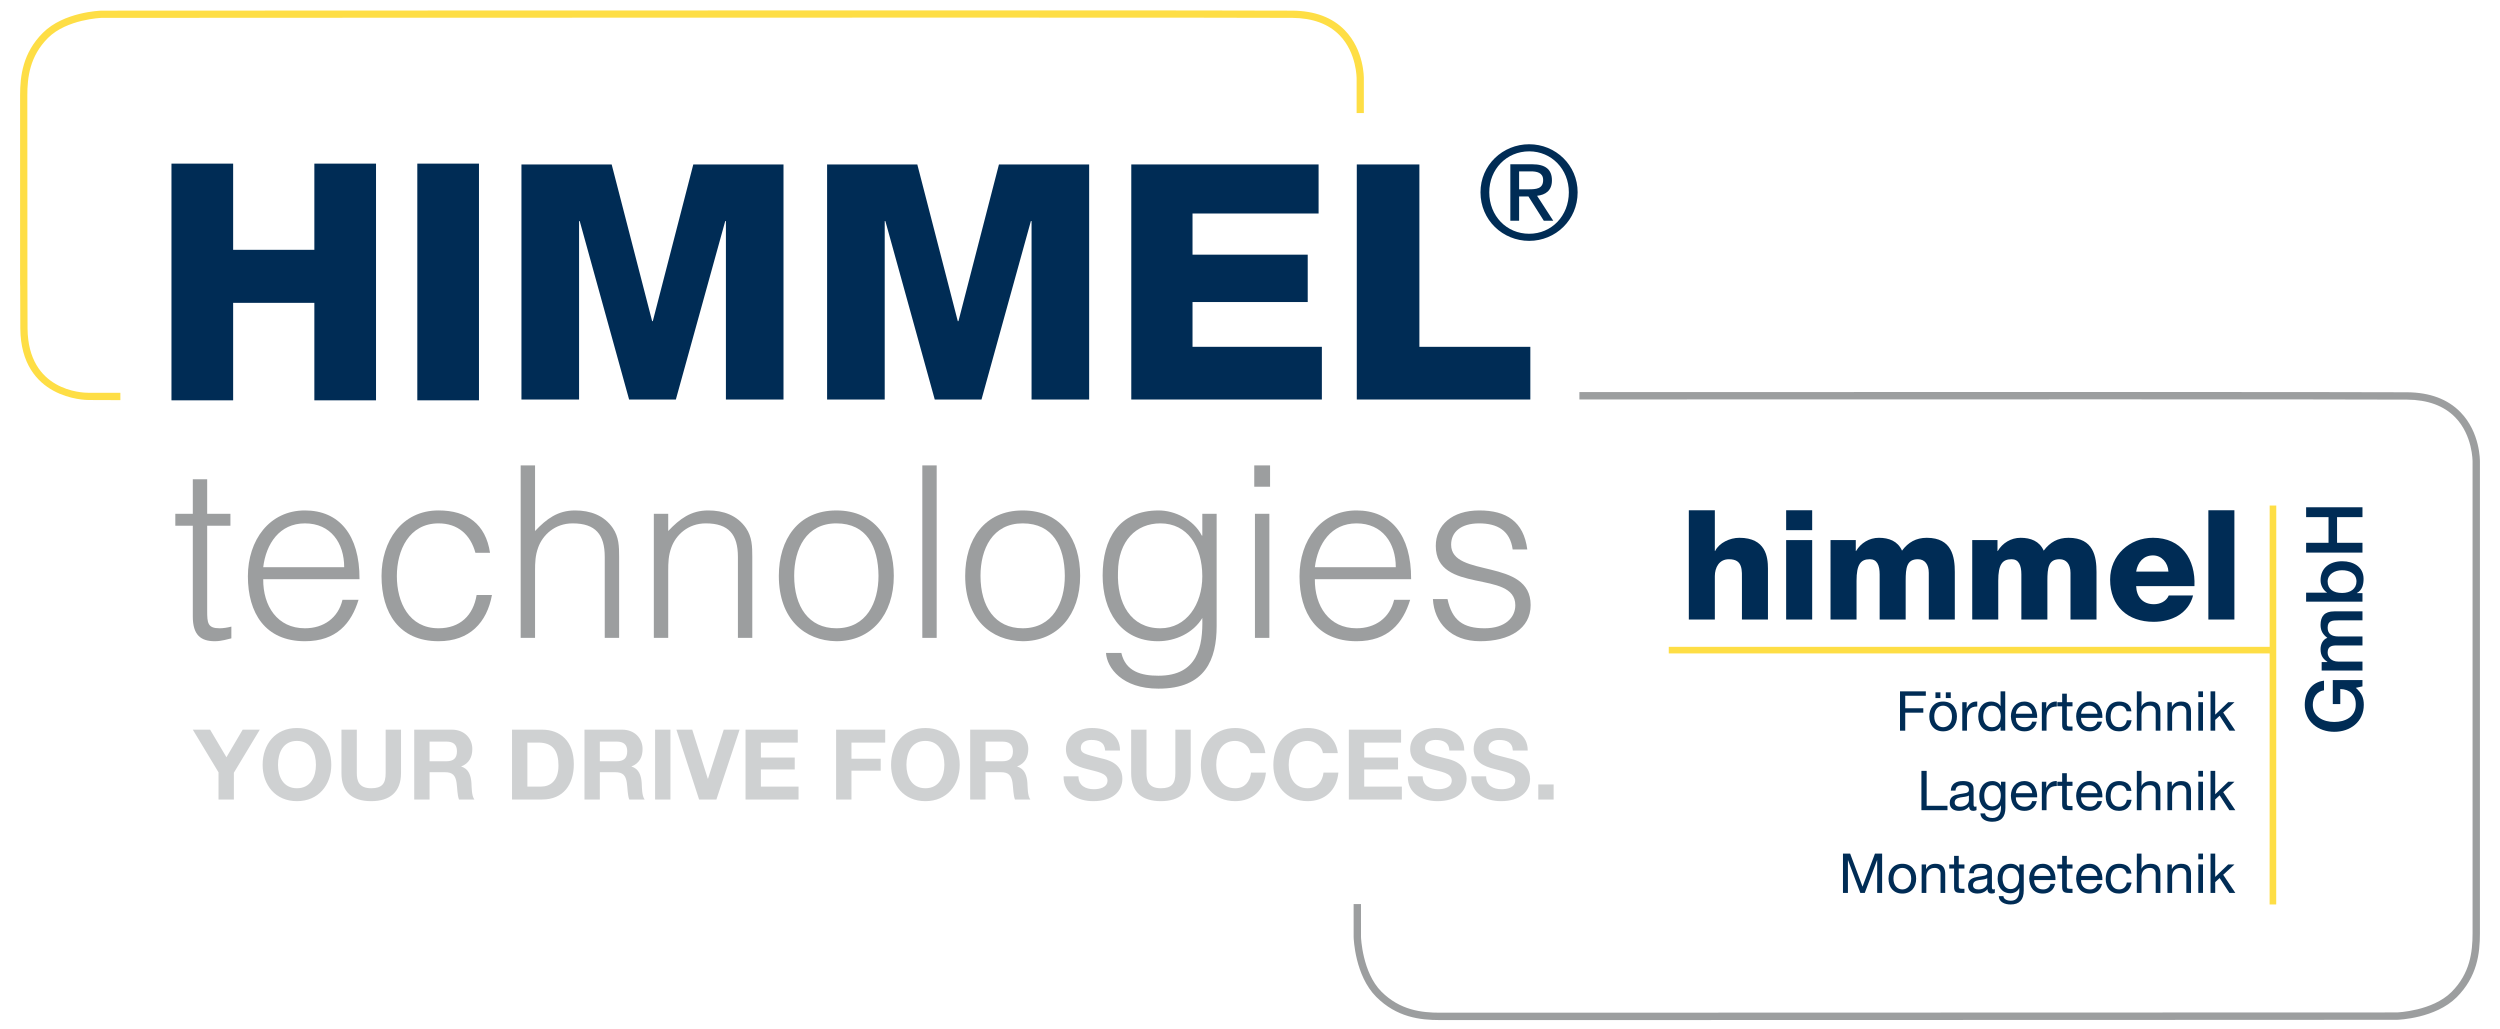 <?xml version="1.0" encoding="utf-8"?>
<!-- Generator: Adobe Illustrator 16.0.4, SVG Export Plug-In . SVG Version: 6.00 Build 0)  -->
<!DOCTYPE svg PUBLIC "-//W3C//DTD SVG 1.1//EN" "http://www.w3.org/Graphics/SVG/1.1/DTD/svg11.dtd">
<svg version="1.1" id="Ebene_1" xmlns="http://www.w3.org/2000/svg" xmlns:xlink="http://www.w3.org/1999/xlink" x="0px" y="0px"
	 width="481.89px" height="198.425px" viewBox="0 0 481.89 198.425" enable-background="new 0 0 481.89 198.425"
	 xml:space="preserve">
<path fill="#9C9E9F" d="M44.597,123.046c-0.645,0.136-1.847,0.553-3.185,0.553c-2.724,0-4.247-1.201-4.247-4.756v-17.499h-3.372
	v-2.308h3.372v-6.651h2.769v6.651h4.48v2.308h-4.48v16.393c0,2.354,0.092,3.368,2.401,3.368c0.739,0,1.525-0.139,2.262-0.323
	V123.046z"/>
<path fill="#9C9E9F" d="M66.344,109.333c0-4.666-2.586-8.449-7.571-8.449c-4.897,0-7.484,3.925-8.037,8.449H66.344z M50.736,111.641
	c-0.046,5.171,2.727,9.464,8.037,9.464c3.599,0,6.418-1.983,7.244-5.496h3.096c-1.386,4.528-4.247,7.99-10.34,7.99
	c-7.668,0-10.991-5.446-10.991-12.514c0-6.972,4.156-12.696,10.991-12.696c6.553,0,10.571,4.664,10.524,13.251H50.736z"/>
<path fill="#9C9E9F" d="M91.643,106.563c-0.97-3.555-3.419-5.679-7.114-5.679c-5.677,0-8.032,5.171-8.032,10.158
	c0,5.03,2.308,10.062,8.032,10.062c4.111,0,6.695-2.446,7.342-6.415h2.956c-0.969,5.308-4.296,8.909-10.298,8.909
	c-7.618,0-10.988-5.494-10.988-12.557c0-6.649,3.832-12.653,10.988-12.653c5.497,0,9.097,2.63,9.928,8.173H91.643z"/>
<path fill="#9C9E9F" d="M100.363,122.955V89.708h2.771v12.652c2.217-2.353,4.384-3.97,7.709-3.97c2.91,0,5.591,0.923,7.294,3.416
	c1.155,1.708,1.203,3.509,1.203,5.497v15.651h-2.771v-15.608c0-4.293-1.753-6.462-6.188-6.462c-3.415,0-5.769,2.215-6.648,4.663
	c-0.554,1.523-0.599,2.861-0.599,4.523v12.884H100.363z"/>
<path fill="#9C9E9F" d="M128.801,122.955h-2.771V99.037h2.771v3.323c2.217-2.353,4.386-3.97,7.71-3.97
	c2.911,0,5.585,0.923,7.295,3.416c1.153,1.708,1.202,3.509,1.202,5.497v15.651h-2.771v-15.608c0-4.293-1.753-6.462-6.188-6.462
	c-3.415,0-5.771,2.215-6.648,4.663c-0.554,1.523-0.599,2.861-0.599,4.523V122.955z"/>
<path fill="#9C9E9F" d="M161.21,100.884c-5.821,0-8.128,4.94-8.128,10.11c0,5.955,2.82,10.11,8.128,10.11
	c5.819,0,8.125-4.985,8.125-10.11C169.288,105.364,167.074,100.884,161.21,100.884 M150.125,110.995
	c0-6.973,3.697-12.604,11.084-12.604c7.48,0,11.078,5.587,11.078,12.604c0,7.571-4.382,12.604-11.078,12.604
	C155.116,123.506,150.125,119.352,150.125,110.995"/>
<rect x="3.872" y="2" fill="none" width="474.148" height="194.624"/>
<rect x="177.782" y="89.708" fill="#9C9E9F" width="2.769" height="33.247"/>
<path fill="#9C9E9F" d="M197.122,100.884c-5.815,0-8.124,4.94-8.124,10.11c0,5.955,2.818,10.11,8.124,10.11
	c5.822,0,8.129-4.985,8.129-10.11C205.204,105.364,202.989,100.884,197.122,100.884 M186.045,110.995
	c0-6.973,3.691-12.604,11.077-12.604c7.481,0,11.085,5.587,11.085,12.604c0,7.571-4.388,12.604-11.085,12.604
	C191.031,123.506,186.045,119.352,186.045,110.995"/>
<path fill="#9C9E9F" d="M223.669,100.884c-4.665,0-8.125,3.37-8.171,9.371c-0.232,6.005,2.445,10.85,8.171,10.85
	c5.032,0,8.082-4.613,8.082-10.02C231.751,105.315,228.888,100.884,223.669,100.884 M231.751,99.037h2.766v21.606
	c0,6.421-2.124,12.099-11.219,12.099c-7.018,0-9.924-4.018-10.11-6.88h2.958c0.831,3.604,3.874,4.386,7.153,4.386
	c7.575,0,8.589-5.631,8.453-11.126c-1.757,2.906-5.17,4.478-8.542,4.478c-7.296,0-10.67-5.953-10.67-12.649
	c0-7.065,3.096-12.56,10.809-12.56c3.046,0,6.697,1.707,8.31,4.849h0.094V99.037z"/>
<rect x="3.872" y="2" fill="none" width="474.148" height="194.624"/>
<path fill="#9C9E9F" d="M241.9,99.037h2.776v23.918H241.9V99.037z M241.765,89.708h3.048v4.111h-3.048V89.708z"/>
<path fill="#9C9E9F" d="M269.047,109.333c0-4.666-2.584-8.449-7.568-8.449c-4.898,0-7.479,3.925-8.032,8.449H269.047z
	 M253.446,111.641c-0.051,5.171,2.722,9.464,8.032,9.464c3.602,0,6.415-1.983,7.249-5.496h3.092
	c-1.383,4.528-4.246,7.99-10.341,7.99c-7.664,0-10.989-5.446-10.989-12.514c0-6.972,4.158-12.696,10.989-12.696
	c6.555,0,10.572,4.664,10.525,13.251H253.446z"/>
<path fill="#9C9E9F" d="M279.017,115.474c0.881,4.11,3.005,5.631,7.156,5.631c4.02,0,5.913-2.123,5.913-4.434
	c0-6.925-15.329-2.031-15.329-11.448c0-3.97,3.096-6.833,8.401-6.833c5.171,0,8.542,2.124,9.237,7.527h-2.817
	c-0.508-3.694-3.002-5.033-6.464-5.033c-3.511,0-5.401,1.661-5.401,4.106c0,6.512,15.327,2.449,15.327,11.637
	c0,4.571-4.108,6.972-9.741,6.972c-5.636,0-8.866-3.602-9.098-8.125H279.017z"/>
<path fill="#CFD1D2" d="M296.514,154.109h2.959v-2.904h-2.959V154.109z M283.601,149.64c-0.057,3.318,2.752,4.788,5.73,4.788
	c3.676,0,5.6-1.847,5.6-4.316c0-3.035-2.998-3.695-3.997-3.922c-3.374-0.848-4.016-0.999-4.016-2.035
	c0-1.132,1.093-1.527,2.036-1.527c1.434,0,2.564,0.434,2.658,2.036h2.865c0-3.11-2.582-4.335-5.392-4.335
	c-2.432,0-5.032,1.3-5.032,4.07c0,2.489,2.017,3.338,4.015,3.827c1.96,0.547,3.996,0.754,3.996,2.225
	c0,1.377-1.583,1.678-2.62,1.678c-1.583,0-2.979-0.697-2.979-2.488H283.601z M271.366,149.64c-0.056,3.318,2.752,4.788,5.731,4.788
	c3.676,0,5.599-1.847,5.599-4.316c0-3.035-2.998-3.695-3.997-3.922c-3.374-0.848-4.015-0.999-4.015-2.035
	c0-1.132,1.093-1.527,2.035-1.527c1.434,0,2.564,0.434,2.658,2.036h2.865c0-3.11-2.582-4.335-5.391-4.335
	c-2.433,0-5.033,1.3-5.033,4.07c0,2.489,2.017,3.338,4.015,3.827c1.96,0.547,3.996,0.754,3.996,2.225
	c0,1.377-1.583,1.678-2.62,1.678c-1.583,0-2.978-0.697-2.978-2.488H271.366z M259.999,154.109h10.217v-2.489h-7.257v-3.299h6.522
	v-2.301h-6.522v-2.884h7.107v-2.488h-10.067V154.109z M257.869,145.172c-0.358-3.11-2.865-4.844-5.806-4.844
	c-4.147,0-6.617,3.109-6.617,7.105c0,3.884,2.47,6.994,6.617,6.994c3.317,0,5.618-2.13,5.919-5.504h-2.865
	c-0.226,1.79-1.244,3.016-3.054,3.016c-2.658,0-3.657-2.262-3.657-4.506c0-2.355,0.999-4.618,3.657-4.618
	c1.452,0,2.732,1.019,2.94,2.356H257.869z M243.901,145.172c-0.359-3.11-2.866-4.844-5.806-4.844c-4.148,0-6.618,3.109-6.618,7.105
	c0,3.884,2.469,6.994,6.618,6.994c3.316,0,5.616-2.13,5.919-5.504h-2.866c-0.227,1.79-1.244,3.016-3.053,3.016
	c-2.658,0-3.659-2.262-3.659-4.506c0-2.355,1-4.618,3.659-4.618c1.45,0,2.732,1.019,2.939,2.356H243.901z M229.517,140.648h-2.959
	v8.37c0,2.018-0.679,2.922-2.79,2.922c-2.394,0-2.771-1.451-2.771-2.922v-8.37h-2.96v8.37c0,3.677,2.093,5.41,5.731,5.41
	c3.6,0,5.749-1.771,5.749-5.41V140.648z M205.011,149.64c-0.056,3.318,2.753,4.788,5.731,4.788c3.676,0,5.599-1.847,5.599-4.316
	c0-3.035-2.997-3.695-3.997-3.922c-3.374-0.848-4.015-0.999-4.015-2.035c0-1.132,1.094-1.527,2.036-1.527
	c1.433,0,2.564,0.434,2.658,2.036h2.865c0-3.11-2.582-4.335-5.391-4.335c-2.432,0-5.033,1.3-5.033,4.07
	c0,2.489,2.017,3.338,4.015,3.827c1.961,0.547,3.997,0.754,3.997,2.225c0,1.377-1.584,1.678-2.621,1.678
	c-1.583,0-2.978-0.697-2.978-2.488H205.011z M187.009,154.109h2.959v-5.261h2.959c1.49,0,2.036,0.622,2.244,2.036
	c0.15,1.075,0.132,2.375,0.471,3.225h2.958c-0.545-0.736-0.507-2.339-0.565-3.187c-0.093-1.376-0.508-2.753-1.961-3.148v-0.037
	c1.509-0.604,2.131-1.791,2.131-3.374c0-2.036-1.527-3.715-3.94-3.715h-7.258V154.109z M189.969,142.949h3.243
	c1.339,0,2.035,0.564,2.035,1.865c0,1.357-0.696,1.924-2.035,1.924h-3.243V142.949z M171.759,147.434
	c0,3.884,2.469,6.994,6.616,6.994c4.148,0,6.617-3.11,6.617-6.994c0-3.996-2.469-7.105-6.617-7.105
	C174.228,140.329,171.759,143.438,171.759,147.434 M174.718,147.434c0-2.355,0.999-4.618,3.657-4.618
	c2.658,0,3.658,2.263,3.658,4.618c0,2.244-1,4.506-3.658,4.506C175.717,151.94,174.718,149.678,174.718,147.434 M161.165,154.109
	h2.958v-5.562h5.638v-2.3h-5.638v-3.111h6.504v-2.488h-9.463V154.109z M143.708,154.109h10.217v-2.489h-7.257v-3.299h6.522v-2.301
	h-6.522v-2.884h7.106v-2.488h-10.066V154.109z M142.559,140.648h-3.054l-3.035,9.464h-0.037l-2.998-9.464h-3.053l4.373,13.461h3.337
	L142.559,140.648z M126.272,154.109h2.96v-13.461h-2.96V154.109z M112.662,154.109h2.96v-5.261h2.959
	c1.489,0,2.036,0.622,2.243,2.036c0.151,1.075,0.132,2.375,0.472,3.225h2.959c-0.546-0.736-0.509-2.339-0.564-3.187
	c-0.095-1.376-0.51-2.753-1.962-3.148v-0.037c1.508-0.604,2.13-1.791,2.13-3.374c0-2.036-1.526-3.715-3.939-3.715h-7.258V154.109z
	 M115.622,142.949h3.242c1.338,0,2.036,0.564,2.036,1.865c0,1.357-0.698,1.924-2.036,1.924h-3.242V142.949z M98.694,154.109h5.806
	c4.109,0,6.107-2.904,6.107-6.807c0-4.448-2.62-6.654-6.107-6.654h-5.806V154.109z M101.653,143.136h2.111
	c2.922,0,3.884,1.735,3.884,4.449c0,2.979-1.64,4.034-3.356,4.034h-2.639V143.136z M79.843,154.109h2.959v-5.261h2.96
	c1.489,0,2.036,0.622,2.243,2.036c0.151,1.075,0.132,2.375,0.472,3.225h2.959c-0.546-0.736-0.509-2.339-0.565-3.187
	c-0.095-1.376-0.509-2.753-1.961-3.148v-0.037c1.508-0.604,2.13-1.791,2.13-3.374c0-2.036-1.527-3.715-3.94-3.715h-7.257V154.109z
	 M82.802,142.949h3.243c1.338,0,2.036,0.564,2.036,1.865c0,1.357-0.698,1.924-2.036,1.924h-3.243V142.949z M77.298,140.648h-2.96
	v8.37c0,2.018-0.678,2.922-2.789,2.922c-2.395,0-2.772-1.451-2.772-2.922v-8.37h-2.959v8.37c0,3.677,2.092,5.41,5.731,5.41
	c3.6,0,5.749-1.771,5.749-5.41V140.648z M50.624,147.434c0,3.884,2.469,6.994,6.617,6.994c4.147,0,6.616-3.11,6.616-6.994
	c0-3.996-2.469-7.105-6.616-7.105C53.093,140.329,50.624,143.438,50.624,147.434 M53.584,147.434c0-2.355,0.999-4.618,3.657-4.618
	s3.657,2.263,3.657,4.618c0,2.244-0.999,4.506-3.657,4.506S53.584,149.678,53.584,147.434 M42.122,154.109h2.96v-5.167l4.996-8.294
	h-3.299l-3.13,5.316l-3.148-5.316h-3.336l4.957,8.22V154.109z"/>
<rect x="3.872" y="2" fill="none" width="474.148" height="194.624"/>
<polygon fill="#002C55" points="366.237,133.262 371.216,133.262 371.216,134.113 367.245,134.113 367.245,136.522 370.729,136.522 
	370.729,137.373 367.245,137.373 367.245,140.843 366.237,140.843 "/>
<path fill="#002C55" d="M375.068,133.454h0.955v1.104h-0.955V133.454z M373.071,133.454h0.956v1.104h-0.956V133.454z
	 M374.547,140.174c0.945,0,1.71-0.743,1.71-2.07c0-1.338-0.765-2.082-1.71-2.082c-0.944,0-1.709,0.744-1.709,2.082
	C372.838,139.431,373.603,140.174,374.547,140.174 M374.547,135.227c1.742,0,2.666,1.264,2.666,2.877
	c0,1.604-0.924,2.866-2.666,2.866c-1.74,0-2.664-1.263-2.664-2.866C371.883,136.491,372.807,135.227,374.547,135.227"/>
<path fill="#002C55" d="M378.24,135.354h0.849v1.157h0.021c0.436-0.881,1.041-1.315,2.018-1.284v0.955
	c-1.455,0-1.985,0.828-1.985,2.219v2.442h-0.902V135.354z"/>
<path fill="#002C55" d="M383.975,140.174c1.21,0,1.677-1.04,1.677-2.07c0-1.083-0.488-2.082-1.731-2.082
	c-1.23,0-1.645,1.053-1.645,2.124C382.275,139.176,382.806,140.174,383.975,140.174 M386.522,140.843h-0.903v-0.744h-0.02
	c-0.299,0.606-0.999,0.871-1.753,0.871c-1.688,0-2.526-1.337-2.526-2.887s0.827-2.856,2.505-2.856c0.563,0,1.37,0.212,1.774,0.859
	h0.02v-2.824h0.903V140.843z"/>
<path fill="#002C55" d="M391.722,137.574c-0.043-0.86-0.69-1.552-1.581-1.552c-0.946,0-1.509,0.712-1.571,1.552H391.722z
	 M392.592,139.102c-0.243,1.21-1.114,1.868-2.346,1.868c-1.752,0-2.58-1.21-2.633-2.887c0-1.646,1.083-2.856,2.579-2.856
	c1.943,0,2.538,1.815,2.485,3.143h-4.108c-0.032,0.956,0.509,1.805,1.709,1.805c0.743,0,1.263-0.361,1.422-1.072H392.592z"/>
<path fill="#002C55" d="M393.577,135.354h0.849v1.157h0.022c0.435-0.881,1.04-1.315,2.017-1.284v0.955
	c-1.454,0-1.985,0.828-1.985,2.219v2.442h-0.902V135.354z"/>
<path fill="#002C55" d="M398.396,135.354h1.093v0.796h-1.093v3.408c0,0.414,0.117,0.489,0.68,0.489h0.413v0.796h-0.69
	c-0.934,0-1.305-0.19-1.305-1.2v-3.493h-0.935v-0.796h0.935v-1.646h0.902V135.354z"/>
<path fill="#002C55" d="M404.298,137.574c-0.042-0.86-0.689-1.552-1.583-1.552c-0.943,0-1.507,0.712-1.57,1.552H404.298z
	 M405.168,139.102c-0.244,1.21-1.114,1.868-2.347,1.868c-1.751,0-2.579-1.21-2.632-2.887c0-1.646,1.083-2.856,2.579-2.856
	c1.943,0,2.538,1.815,2.484,3.143h-4.108c-0.031,0.956,0.51,1.805,1.711,1.805c0.742,0,1.263-0.361,1.421-1.072H405.168z"/>
<path fill="#002C55" d="M409.912,137.117c-0.139-0.69-0.616-1.095-1.358-1.095c-1.307,0-1.711,1.03-1.711,2.146
	c0,1.009,0.457,2.007,1.604,2.007c0.871,0,1.39-0.51,1.507-1.337h0.924c-0.2,1.337-1.041,2.133-2.421,2.133
	c-1.677,0-2.568-1.167-2.568-2.803c0-1.646,0.849-2.94,2.59-2.94c1.243,0,2.241,0.584,2.368,1.89H409.912z"/>
<path fill="#002C55" d="M411.884,133.262h0.903v2.899h0.021c0.297-0.659,1.071-0.935,1.729-0.935c1.445,0,1.891,0.827,1.891,2.006
	v3.61h-0.903v-3.716c0-0.669-0.424-1.105-1.113-1.105c-1.094,0-1.625,0.733-1.625,1.721v3.101h-0.903V133.262z"/>
<path fill="#002C55" d="M417.785,135.354h0.849v0.871h0.022c0.381-0.68,0.997-0.998,1.784-0.998c1.442,0,1.889,0.827,1.889,2.006
	v3.61h-0.902v-3.716c0-0.669-0.425-1.105-1.114-1.105c-1.095,0-1.624,0.733-1.624,1.721v3.101h-0.903V135.354z"/>
<rect x="3.872" y="2" fill="none" width="474.148" height="194.624"/>
<path fill="#002C55" d="M423.738,135.354h0.903v5.489h-0.903V135.354z M424.642,134.367h-0.903v-1.104h0.903V134.367z"/>
<polygon fill="#002C55" points="426.095,133.262 426.997,133.262 426.997,137.754 429.502,135.354 430.712,135.354 428.536,137.35 
	430.872,140.843 429.726,140.843 427.847,137.976 426.997,138.762 426.997,140.843 426.095,140.843 "/>
<polygon fill="#002C55" points="370.366,148.589 371.375,148.589 371.375,155.319 375.39,155.319 375.39,156.169 370.366,156.169 
	"/>
<path fill="#002C55" d="M379.517,153.335c-0.351,0.255-1.03,0.265-1.637,0.372c-0.594,0.105-1.103,0.316-1.103,0.985
	c0,0.596,0.509,0.809,1.061,0.809c1.19,0,1.679-0.744,1.679-1.243V153.335z M380.981,156.149c-0.159,0.096-0.361,0.148-0.647,0.148
	c-0.468,0-0.765-0.255-0.765-0.85c-0.499,0.583-1.168,0.85-1.932,0.85c-0.998,0-1.816-0.446-1.816-1.54
	c0-1.242,0.924-1.507,1.857-1.688c0.998-0.19,1.848-0.127,1.848-0.807c0-0.785-0.647-0.913-1.221-0.913
	c-0.765,0-1.327,0.234-1.369,1.041h-0.902c0.053-1.359,1.104-1.837,2.324-1.837c0.988,0,2.061,0.222,2.061,1.508v2.823
	c0,0.426,0,0.617,0.286,0.617c0.074,0,0.16-0.012,0.276-0.054V156.149z"/>
<path fill="#002C55" d="M385.66,153.313c0-0.966-0.424-1.964-1.56-1.964c-1.157,0-1.624,0.945-1.624,1.996
	c0,0.988,0.36,2.092,1.55,2.092C385.215,155.437,385.66,154.343,385.66,153.313 M386.554,155.702c0,1.784-0.817,2.698-2.549,2.698
	c-1.03,0-2.22-0.415-2.272-1.614h0.903c0.041,0.658,0.827,0.893,1.423,0.893c1.178,0,1.645-0.85,1.645-2.082v-0.361h-0.021
	c-0.297,0.669-1.02,0.999-1.71,0.999c-1.636,0-2.452-1.286-2.452-2.782c0-1.296,0.637-2.898,2.538-2.898
	c0.689,0,1.306,0.307,1.635,0.913h-0.011h0.021v-0.786h0.851V155.702z"/>
<path fill="#002C55" d="M391.722,152.899c-0.043-0.859-0.691-1.55-1.582-1.55c-0.945,0-1.509,0.712-1.572,1.55H391.722z
	 M392.591,154.428c-0.242,1.211-1.113,1.869-2.346,1.869c-1.752,0-2.58-1.211-2.633-2.888c0-1.646,1.083-2.856,2.58-2.856
	c1.943,0,2.538,1.815,2.485,3.142h-4.11c-0.032,0.957,0.51,1.807,1.71,1.807c0.744,0,1.264-0.361,1.423-1.073H392.591z"/>
<path fill="#002C55" d="M393.576,150.68h0.85v1.158h0.021c0.435-0.881,1.04-1.317,2.017-1.285v0.955
	c-1.453,0-1.984,0.828-1.984,2.219v2.442h-0.903V150.68z"/>
<path fill="#002C55" d="M398.396,150.68h1.092v0.797h-1.092v3.407c0,0.415,0.116,0.489,0.679,0.489h0.413v0.796h-0.69
	c-0.934,0-1.306-0.191-1.306-1.2v-3.492h-0.934v-0.797h0.934v-1.646h0.904V150.68z"/>
<path fill="#002C55" d="M404.298,152.899c-0.043-0.859-0.69-1.55-1.583-1.55c-0.944,0-1.507,0.712-1.57,1.55H404.298z
	 M405.167,154.428c-0.244,1.211-1.113,1.869-2.346,1.869c-1.751,0-2.58-1.211-2.633-2.888c0-1.646,1.082-2.856,2.58-2.856
	c1.942,0,2.538,1.815,2.483,3.142h-4.107c-0.033,0.957,0.509,1.807,1.709,1.807c0.743,0,1.263-0.361,1.423-1.073H405.167z"/>
<path fill="#002C55" d="M409.911,152.443c-0.138-0.69-0.616-1.094-1.359-1.094c-1.306,0-1.709,1.03-1.709,2.146
	c0,1.008,0.456,2.007,1.603,2.007c0.872,0,1.392-0.511,1.509-1.339h0.923c-0.202,1.339-1.04,2.135-2.42,2.135
	c-1.677,0-2.569-1.168-2.569-2.803c0-1.646,0.85-2.941,2.591-2.941c1.243,0,2.239,0.584,2.366,1.89H409.911z"/>
<path fill="#002C55" d="M411.884,148.589h0.902v2.897h0.022c0.296-0.658,1.071-0.934,1.729-0.934c1.444,0,1.891,0.828,1.891,2.006
	v3.61h-0.903v-3.716c0-0.67-0.425-1.104-1.115-1.104c-1.093,0-1.624,0.733-1.624,1.72v3.101h-0.902V148.589z"/>
<path fill="#002C55" d="M417.784,150.68h0.85v0.871h0.021c0.383-0.68,0.999-0.998,1.784-0.998c1.443,0,1.891,0.828,1.891,2.006v3.61
	h-0.903v-3.716c0-0.67-0.424-1.104-1.114-1.104c-1.094,0-1.624,0.733-1.624,1.72v3.101h-0.903V150.68z"/>
<rect x="3.872" y="2" fill="none" width="474.148" height="194.624"/>
<path fill="#002C55" d="M423.738,150.68h0.903v5.489h-0.903V150.68z M424.642,149.693h-0.903v-1.104h0.903V149.693z"/>
<polygon fill="#002C55" points="426.095,148.589 426.997,148.589 426.997,153.081 429.502,150.68 430.712,150.68 428.536,152.676 
	430.872,156.169 429.726,156.169 427.847,153.302 426.997,154.088 426.997,156.169 426.095,156.169 "/>
<polygon fill="#002C55" points="355.243,164.533 356.624,164.533 359.014,170.904 361.412,164.533 362.792,164.533 362.792,172.114 
	361.837,172.114 361.837,165.807 361.816,165.807 359.448,172.114 358.588,172.114 356.22,165.807 356.199,165.807 356.199,172.114 
	355.243,172.114 "/>
<path fill="#002C55" d="M366.686,171.445c0.944,0,1.709-0.743,1.709-2.069c0-1.338-0.765-2.082-1.709-2.082
	c-0.945,0-1.709,0.744-1.709,2.082C364.977,170.702,365.74,171.445,366.686,171.445 M366.686,166.498
	c1.74,0,2.665,1.263,2.665,2.878c0,1.603-0.925,2.865-2.665,2.865c-1.741,0-2.665-1.263-2.665-2.865
	C364.021,167.76,364.944,166.498,366.686,166.498"/>
<path fill="#002C55" d="M370.409,166.625h0.85v0.871h0.021c0.382-0.681,0.998-0.998,1.784-0.998c1.442,0,1.889,0.829,1.889,2.007
	v3.609h-0.902v-3.716c0-0.67-0.425-1.104-1.114-1.104c-1.094,0-1.624,0.732-1.624,1.721v3.1h-0.903V166.625z"/>
<path fill="#002C55" d="M377.563,166.625h1.093v0.797h-1.093v3.408c0,0.413,0.115,0.487,0.679,0.487h0.414v0.797h-0.69
	c-0.934,0-1.306-0.19-1.306-1.199v-3.493h-0.934v-0.797h0.934v-1.646h0.903V166.625z"/>
<path fill="#002C55" d="M383.051,169.279c-0.351,0.255-1.029,0.267-1.636,0.372c-0.594,0.106-1.104,0.318-1.104,0.987
	c0,0.595,0.51,0.807,1.062,0.807c1.189,0,1.678-0.743,1.678-1.243V169.279z M384.516,172.093c-0.158,0.095-0.36,0.147-0.647,0.147
	c-0.467,0-0.765-0.254-0.765-0.849c-0.498,0.584-1.167,0.849-1.933,0.849c-0.998,0-1.814-0.444-1.814-1.539
	c0-1.241,0.923-1.508,1.857-1.688c0.998-0.191,1.848-0.127,1.848-0.807c0-0.786-0.648-0.914-1.223-0.914
	c-0.763,0-1.325,0.233-1.369,1.041h-0.901c0.053-1.359,1.104-1.837,2.325-1.837c0.987,0,2.06,0.223,2.06,1.507v2.825
	c0,0.425,0,0.615,0.286,0.615c0.075,0,0.16-0.011,0.276-0.053V172.093z"/>
<path fill="#002C55" d="M389.195,169.257c0-0.965-0.424-1.964-1.56-1.964c-1.158,0-1.625,0.945-1.625,1.996
	c0,0.987,0.36,2.092,1.55,2.092S389.195,170.288,389.195,169.257 M390.087,171.647c0,1.783-0.816,2.696-2.548,2.696
	c-1.03,0-2.219-0.414-2.271-1.613h0.901c0.043,0.658,0.829,0.893,1.423,0.893c1.18,0,1.646-0.851,1.646-2.081v-0.361h-0.021
	c-0.298,0.669-1.02,0.998-1.71,0.998c-1.635,0-2.451-1.285-2.451-2.782c0-1.295,0.637-2.898,2.536-2.898
	c0.69,0,1.307,0.308,1.636,0.913h-0.011h0.021v-0.786h0.849V171.647z"/>
<path fill="#002C55" d="M395.255,168.843c-0.042-0.859-0.689-1.55-1.581-1.55c-0.945,0-1.508,0.711-1.571,1.55H395.255z
	 M396.126,170.374c-0.245,1.21-1.115,1.867-2.346,1.867c-1.752,0-2.581-1.21-2.634-2.887c0-1.646,1.083-2.856,2.581-2.856
	c1.941,0,2.537,1.815,2.483,3.143h-4.108c-0.032,0.956,0.509,1.805,1.709,1.805c0.742,0,1.264-0.36,1.423-1.071H396.126z"/>
<path fill="#002C55" d="M398.396,166.625h1.093v0.797h-1.093v3.408c0,0.413,0.117,0.487,0.679,0.487h0.414v0.797h-0.691
	c-0.933,0-1.306-0.19-1.306-1.199v-3.493h-0.934v-0.797h0.934v-1.646h0.904V166.625z"/>
<path fill="#002C55" d="M404.298,168.843c-0.042-0.859-0.69-1.55-1.583-1.55c-0.944,0-1.507,0.711-1.57,1.55H404.298z
	 M405.168,170.374c-0.245,1.21-1.114,1.867-2.347,1.867c-1.751,0-2.579-1.21-2.632-2.887c0-1.646,1.082-2.856,2.579-2.856
	c1.942,0,2.538,1.815,2.483,3.143h-4.107c-0.032,0.956,0.51,1.805,1.709,1.805c0.744,0,1.263-0.36,1.423-1.071H405.168z"/>
<path fill="#002C55" d="M409.912,168.387c-0.139-0.69-0.616-1.094-1.36-1.094c-1.305,0-1.709,1.029-1.709,2.145
	c0,1.009,0.457,2.007,1.604,2.007c0.871,0,1.391-0.51,1.508-1.337h0.924c-0.202,1.337-1.041,2.133-2.421,2.133
	c-1.677,0-2.569-1.167-2.569-2.803c0-1.645,0.85-2.94,2.591-2.94c1.243,0,2.239,0.584,2.366,1.89H409.912z"/>
<path fill="#002C55" d="M411.884,164.533h0.903v2.899h0.021c0.297-0.659,1.071-0.935,1.729-0.935c1.444,0,1.891,0.829,1.891,2.007
	v3.609h-0.903v-3.716c0-0.67-0.424-1.104-1.114-1.104c-1.093,0-1.624,0.732-1.624,1.721v3.1h-0.903V164.533z"/>
<path fill="#002C55" d="M417.784,166.625h0.85v0.871h0.021c0.383-0.681,0.999-0.998,1.785-0.998c1.443,0,1.89,0.829,1.89,2.007
	v3.609h-0.903v-3.716c0-0.67-0.424-1.104-1.113-1.104c-1.095,0-1.624,0.732-1.624,1.721v3.1h-0.904V166.625z"/>
<rect x="3.872" y="2" fill="none" width="474.148" height="194.624"/>
<path fill="#002C55" d="M423.738,166.625h0.903v5.489h-0.903V166.625z M424.642,165.637h-0.903v-1.104h0.903V165.637z"/>
<polygon fill="#002C55" points="426.095,164.533 426.997,164.533 426.997,169.025 429.502,166.625 430.712,166.625 428.536,168.622 
	430.872,172.114 429.726,172.114 427.847,169.247 426.997,170.034 426.997,172.114 426.095,172.114 "/>
<polygon fill="#002C55" points="33.052,31.54 44.939,31.54 44.939,48.155 60.594,48.155 60.594,31.54 72.48,31.54 72.48,77.166 
	60.594,77.166 60.594,58.376 44.939,58.376 44.939,77.166 33.052,77.166 "/>
<rect x="80.439" y="31.54" fill="#002C55" width="11.886" height="45.625"/>
<polygon fill="#002C55" points="100.512,31.698 117.902,31.698 125.705,61.906 125.831,61.906 133.637,31.698 151.025,31.698 
	151.025,77.009 139.924,77.009 139.924,42.61 139.794,42.61 130.275,77.009 121.264,77.009 111.743,42.61 111.62,42.61 
	111.62,77.009 100.512,77.009 "/>
<polygon fill="#002C55" points="159.427,31.699 176.817,31.699 184.62,61.906 184.746,61.906 192.552,31.699 209.941,31.699 
	209.941,77.009 198.839,77.009 198.839,42.61 198.709,42.61 189.19,77.009 180.179,77.009 170.658,42.61 170.535,42.61 
	170.535,77.009 159.427,77.009 "/>
<polygon fill="#002C55" points="218.061,31.698 254.166,31.698 254.166,41.154 229.865,41.154 229.865,49.089 252.071,49.089 
	252.071,58.22 229.865,58.22 229.865,66.851 254.798,66.851 254.798,77.009 218.061,77.009 "/>
<polyline fill="#002C55" points="261.529,77.009 261.529,31.699 273.595,31.699 273.595,66.853 294.982,66.853 294.982,77.009 "/>
<path fill="#002C55" d="M292.816,36.492h1.77c1.494,0,2.864-0.073,2.864-1.79c0-1.446-1.247-1.67-2.391-1.67h-2.243V36.492z
	 M291.124,31.664h4.208c2.592,0,3.812,1.02,3.812,3.111c0,1.969-1.247,2.79-2.863,2.965l3.113,4.804h-1.819l-2.963-4.679h-1.795
	v4.679h-1.692V31.664z M294.76,45.059c4.307,0,7.644-3.436,7.644-7.991c0-4.457-3.337-7.895-7.644-7.895
	c-4.358,0-7.694,3.438-7.694,7.895C287.065,41.623,290.401,45.059,294.76,45.059 M294.76,27.804c5.081,0,9.338,4.007,9.338,9.264
	c0,5.351-4.257,9.36-9.338,9.36c-5.106,0-9.388-4.009-9.388-9.36C285.372,31.811,289.653,27.804,294.76,27.804"/>
<path fill="#002C55" d="M325.531,98.354h5.015v7.848h0.06c0.767-1.564,2.832-2.538,4.661-2.538c5.104,0,5.517,3.717,5.517,5.93
	v9.825h-5.015v-7.406c0-2.094,0.235-4.218-2.508-4.218c-1.889,0-2.715,1.593-2.715,3.274v8.35h-5.015V98.354z"/>
<rect x="3.872" y="2" fill="none" width="474.148" height="194.624"/>
<path fill="#002C55" d="M344.291,104.106h5.017v15.312h-5.017V104.106z M349.308,102.19h-5.017v-3.836h5.017V102.19z"/>
<path fill="#002C55" d="M352.845,104.106h4.868v2.096h0.06c0.915-1.534,2.537-2.538,4.396-2.538c1.918,0,3.628,0.62,4.455,2.478
	c1.209-1.621,2.713-2.478,4.779-2.478c4.868,0,5.398,3.688,5.398,6.608v9.146h-5.016v-8.998c0-1.652-0.796-2.626-2.094-2.626
	c-2.154,0-2.361,1.651-2.361,4.13v7.494h-5.015v-8.704c0-1.799-0.531-2.92-1.889-2.92c-1.799,0-2.566,1.032-2.566,4.16v7.464h-5.016
	V104.106z"/>
<path fill="#002C55" d="M380.161,104.106h4.868v2.096h0.058c0.915-1.534,2.538-2.538,4.396-2.538c1.918,0,3.629,0.62,4.455,2.478
	c1.21-1.621,2.715-2.478,4.779-2.478c4.867,0,5.398,3.688,5.398,6.608v9.146h-5.015v-8.998c0-1.652-0.798-2.626-2.095-2.626
	c-2.154,0-2.36,1.651-2.36,4.13v7.494h-5.016v-8.704c0-1.799-0.53-2.92-1.888-2.92c-1.8,0-2.567,1.032-2.567,4.16v7.464h-5.015
	V104.106z"/>
<path fill="#002C55" d="M417.979,110.184c-0.088-1.712-1.297-3.128-2.979-3.128c-1.77,0-2.95,1.269-3.245,3.128H417.979z
	 M411.754,112.987c0.088,2.095,1.298,3.48,3.422,3.48c1.21,0,2.391-0.56,2.862-1.681h4.691c-0.915,3.54-4.19,5.074-7.612,5.074
	c-4.985,0-8.379-3.01-8.379-8.144c0-4.689,3.747-8.054,8.261-8.054c5.488,0,8.231,4.131,7.995,9.323H411.754z"/>
<rect x="3.872" y="2" fill="none" width="474.148" height="194.624"/>
<rect x="425.676" y="98.354" fill="#002C55" width="5.016" height="21.065"/>
<path fill="#9C9E9F" d="M474.283,79.463c-2.447-2.518-5.904-3.813-10.283-3.852c-8.122-0.071-91.58-0.058-159.562-0.034v1.42
	c67.98-0.023,151.433-0.037,159.548,0.034c3.979,0.034,7.099,1.182,9.271,3.411c3.39,3.48,3.346,8.496,3.344,8.56V154.6v4.265v21.06
	c0,3.576-0.483,7.714-4.059,11.289c-3.688,3.689-10.473,3.936-10.52,3.938c0,0-103.646,0.05-173.103,0.052h-11.352
	c-3.574,0-7.712-0.482-11.287-4.058c-3.691-3.689-3.936-10.472-3.938-10.519l-0.004-6.369l-1.42,0.002l0.004,6.387
	c0.01,0.302,0.262,7.409,4.354,11.503c3.94,3.941,8.425,4.474,12.291,4.474h11.352h6.437h3.266h4.272
	c68.544-0.003,159.131-0.052,159.149-0.052c0.301-0.01,7.408-0.262,11.501-4.354c3.944-3.942,4.475-8.427,4.475-12.293v-21.06V154.6
	V89.016C478.023,88.789,478.088,83.378,474.283,79.463"/>
<rect x="3.872" y="2" fill="none" width="474.148" height="194.624"/>
<rect x="321.664" y="124.681" fill="#FEDE45" width="116.459" height="1.271"/>
<rect x="399.672" y="135.257" transform="matrix(-1.396378e-04 1 -1 -1.396378e-04 574.077 -302.211)" fill="#FEDE45" width="76.901" height="1.271"/>
<path fill="#FEDE45" d="M23.203,75.711h-6.184c-1.187,0-11.603-0.348-11.708-12.386c-0.01-1.251-0.02-4.312-0.026-8.798
	L5.267,18.399c0-3.511,0.473-7.574,3.984-11.086c3.623-3.623,10.283-3.865,10.33-3.867c0,0,96.094-0.052,164.106-0.052
	c39.485,0,61.499,0.019,65.425,0.052c3.907,0.034,6.97,1.161,9.102,3.349c3.33,3.418,3.284,8.343,3.283,8.405v6.593h1.395v-6.578
	c0.004-0.225,0.067-5.538-3.667-9.382c-2.402-2.472-5.801-3.744-10.101-3.782C245.193,2.017,223.176,2,183.687,2
	C115.674,2,19.579,2.051,19.56,2.051C19.265,2.06,12.284,2.308,8.265,6.327c-3.87,3.871-4.393,8.275-4.393,12.072v36.132
	l0.018,0.781h0c0.008,4.065,0.015,6.847,0.026,8.026c0.118,13.598,12.548,13.768,13.147,13.768h0.002l6.137,0.023V75.711z"/>
<path fill="#002C55" d="M455.38,106.522v-1.899h-4.899v-4.947h4.899v-1.9h-10.862v1.9h4.321v4.947h-4.321v1.899H455.38z
	 M451.455,109.916c1.37,0,2.77,0.594,2.77,2.177c0,1.4-1.187,2.207-2.77,2.207c-1.689,0-2.785-0.746-2.785-2.207
	C448.67,110.662,450.039,109.916,451.455,109.916z M455.38,115.971v-1.642h-1.079v-0.03c1.033-0.518,1.292-1.659,1.292-2.725
	c0-2.312-1.977-3.392-4.107-3.392c-2.313,0-4.184,1.2-4.184,3.681c0,0.898,0.472,1.857,1.231,2.345v0.03h-4.016v1.732H455.38z
	 M455.38,129.254v-1.732h-4.672c-1.293,0-2.038-0.822-2.038-1.721c0-1.051,0.562-1.386,1.658-1.386h5.052v-1.732h-4.61
	c-1.339,0-2.1-0.503-2.1-1.675c0-1.354,0.852-1.432,2.114-1.432h4.596v-1.732h-5.433c-1.9,0-2.646,0.973-2.646,2.631
	c0,1.157,0.502,1.873,1.307,2.467c-0.896,0.349-1.307,1.246-1.307,2.205c0,1.264,0.532,1.888,1.307,2.42l0.002,0.046h-1.096v1.642
	H455.38z M449.66,131.082v4.625h1.443v-2.892c1.843,0.045,3.03,1.08,2.984,3.044c0,2.328-2.055,3.303-4.139,3.303
	c-2.085,0-4.141-0.975-4.141-3.303c0-1.385,0.746-2.603,2.162-2.801v-1.854c-2.45,0.289-3.712,2.296-3.712,4.655
	c0,3.241,2.601,5.202,5.69,5.202c3.119,0,5.689-1.961,5.689-5.202c0-1.324-0.381-2.253-1.535-3.272l1.276-0.288v-1.217H449.66z"/>
<rect x="3.872" y="2" fill="none" width="474.148" height="194.624"/>
</svg>
